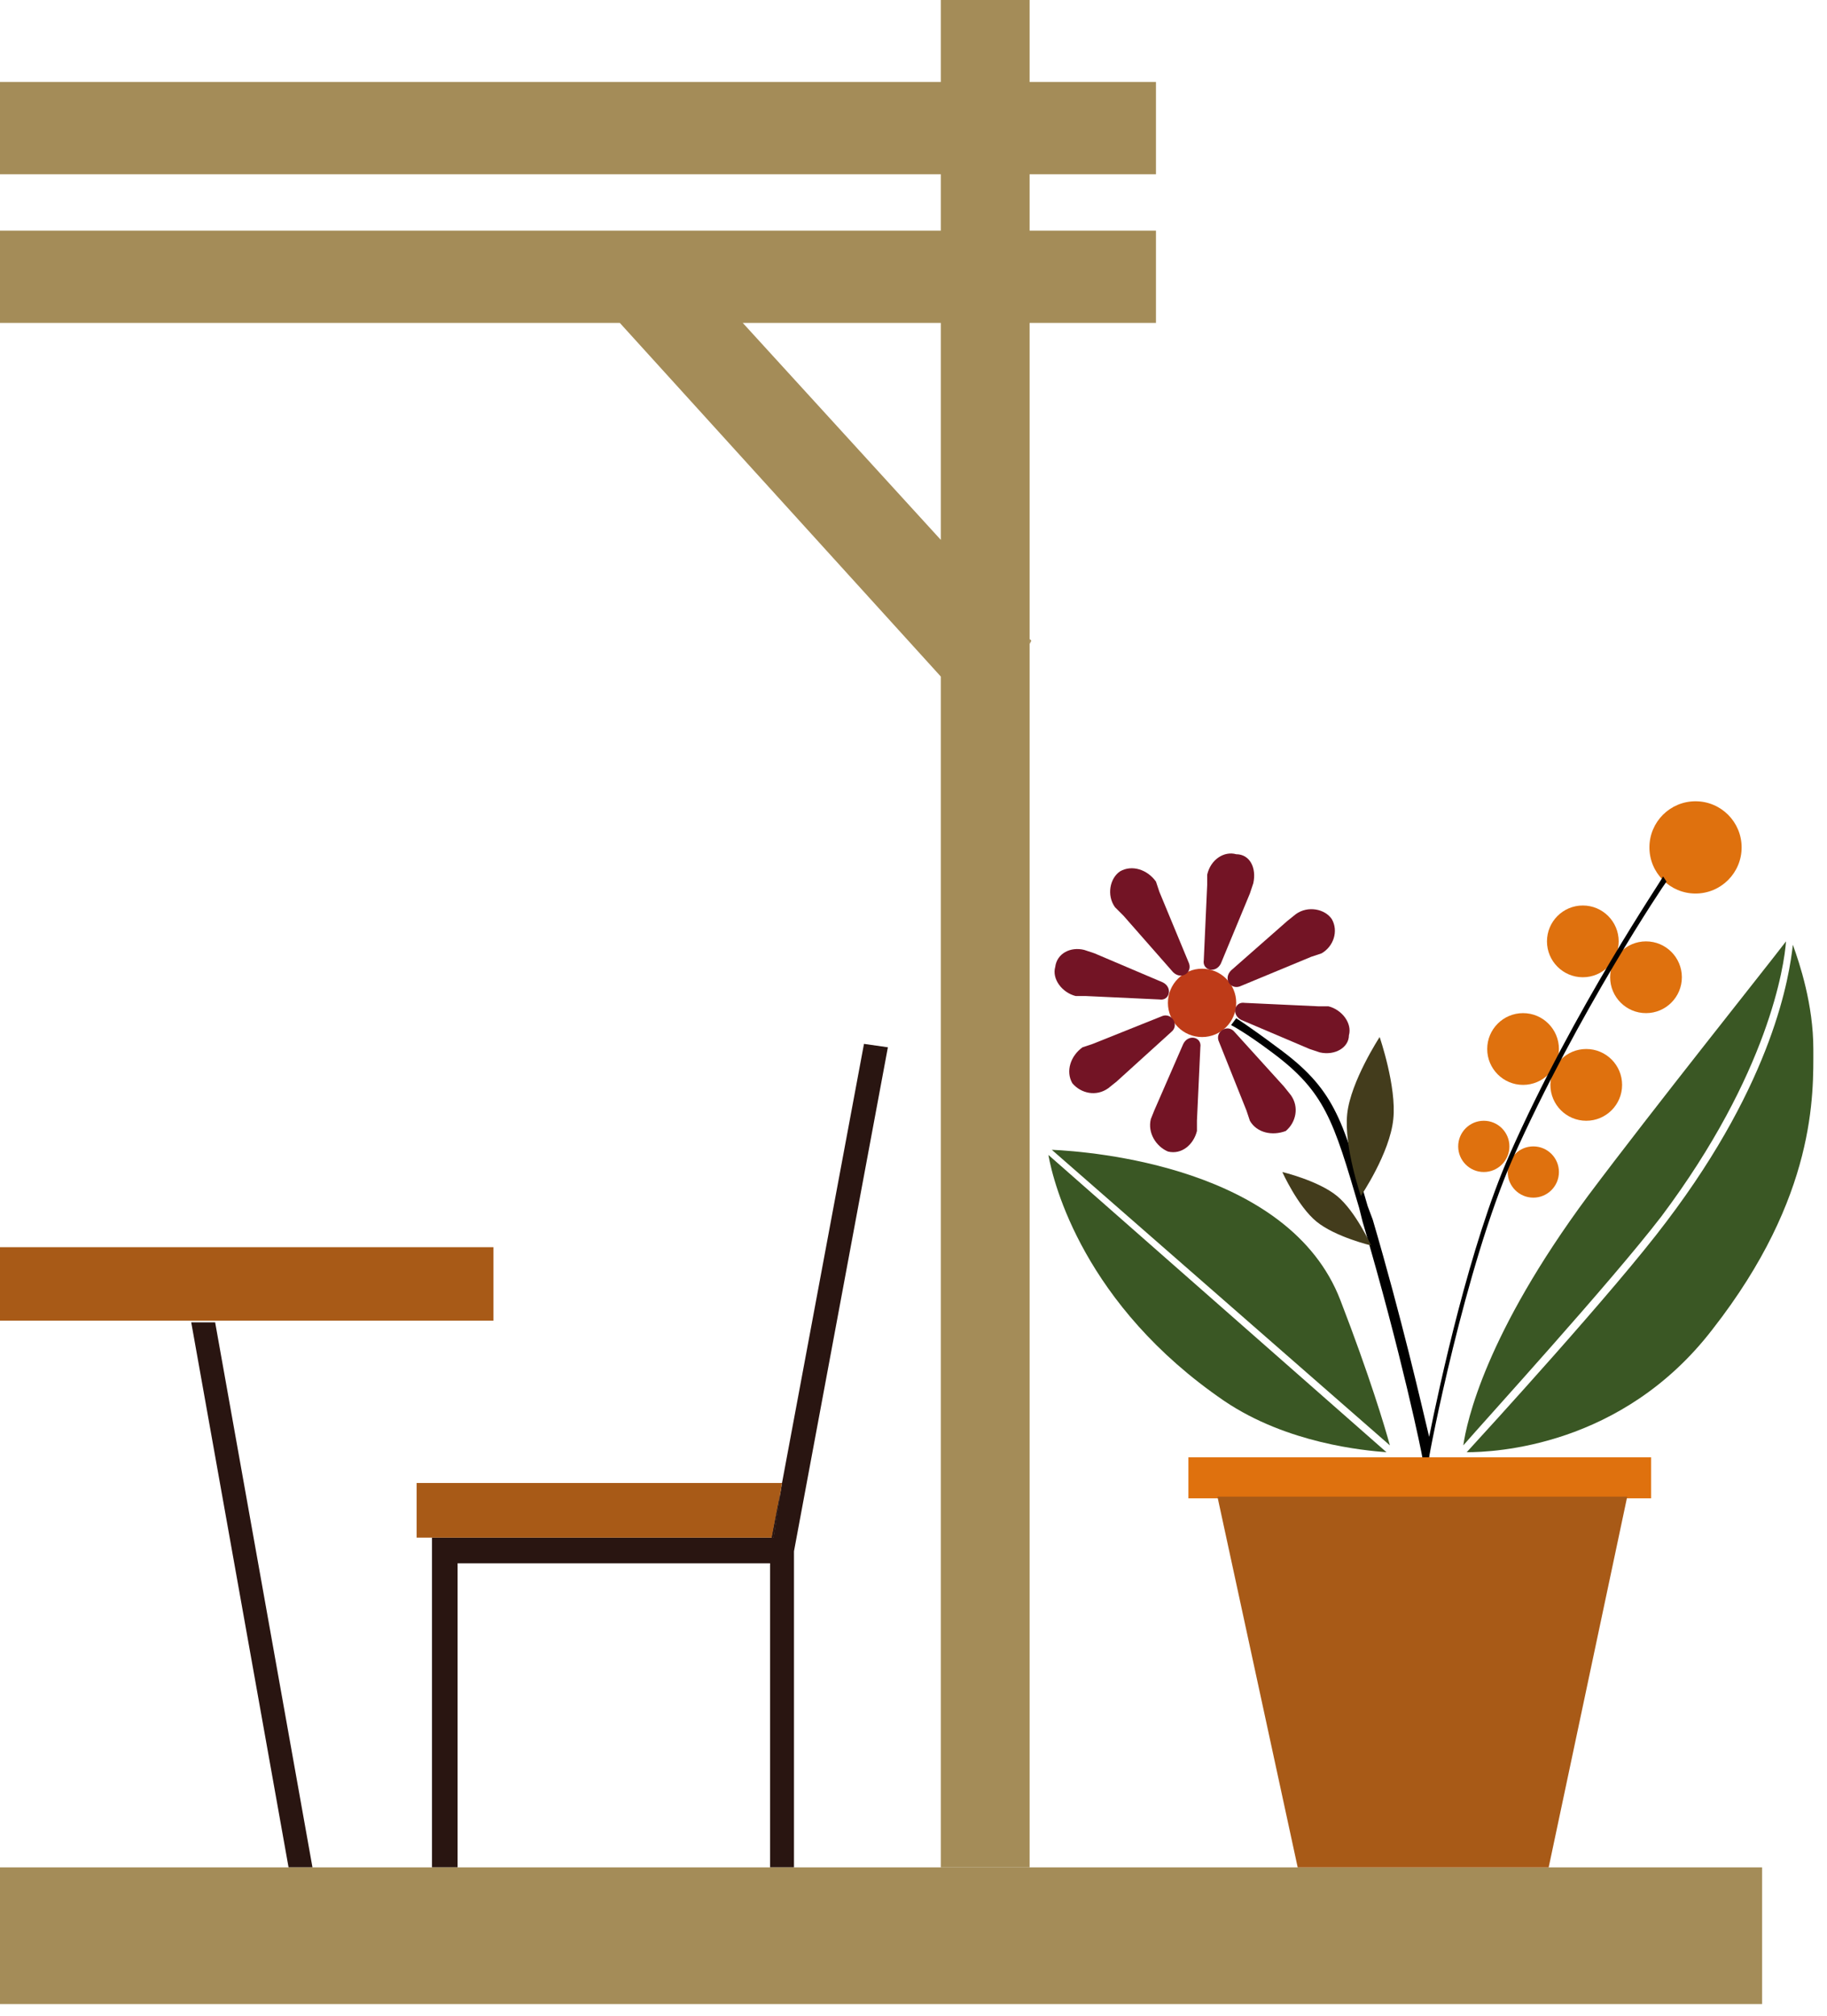 <?xml version="1.0" encoding="UTF-8" standalone="no"?><!DOCTYPE svg PUBLIC "-//W3C//DTD SVG 1.1//EN" "http://www.w3.org/Graphics/SVG/1.1/DTD/svg11.dtd"><svg width="100%" height="100%" viewBox="0 0 107 118" version="1.1" xmlns="http://www.w3.org/2000/svg" xmlns:xlink="http://www.w3.org/1999/xlink" xml:space="preserve" xmlns:serif="http://www.serif.com/" style="fill-rule:evenodd;clip-rule:evenodd;stroke-linejoin:round;stroke-miterlimit:2;"><g><g><g id="Warstwa_1"><g><g><rect x="0" y="73" width="28.9" height="4.3" style="fill:#a85a17;"/><path d="M18.3,109.3l-1.4,-0l-5.7,-31.9l1.4,0l5.7,31.9Z" style="fill:#291511;fill-rule:nonzero;"/></g><g><path d="M52,61.3l-5.5,29.5l0,18.5l-1.4,-0l-0,-17.8l-18.3,-0l0,17.8l-1.5,-0l0,-19.3l20,-0l0.4,-2.6l0.1,-0.6l4.8,-25.7l1.4,0.2Z" style="fill:#291511;fill-rule:nonzero;"/><path d="M45.7,87.4l-0.4,2.6l-0.1,0l0.5,-2.6Z" style="fill:#291511;fill-rule:nonzero;"/><path d="M45.8,86.8l-0.1,0.6l0.1,-0.6Z" style="fill:#291511;fill-rule:nonzero;"/><path d="M45.8,86.8l-0.1,0.6l-0.5,2.6l-20.8,0l0,-3.2l21.4,0Z" style="fill:#a85a17;fill-rule:nonzero;"/><path d="M45.7,87.4l-0.4,2.6l-0.1,0l0.5,-2.6Z" style="fill:#291511;fill-rule:nonzero;"/><path d="M45.2,90l0.5,-2.6l-0.4,2.6l-0.1,0Z" style="fill:#291511;fill-rule:nonzero;"/><path d="M45.8,86.8l-0.1,0.6l0.1,-0.6Z" style="fill:#291511;fill-rule:nonzero;"/></g><path d="M67.7,10.2l0,-5.4l-7.4,0l-0,-4.8l-5.2,-0l-0,4.8l-55.1,0l0,5.4l55.1,-0l-0,3.3l-55.1,-0l0,5.4l36.3,-0l18.8,20.7l-0,69.7l5.2,-0l-0,-90.4l7.4,-0l-0,-5.4l-7.4,-0l-0,-3.3l7.4,-0Zm-12.6,21.4l-11.6,-12.7l11.6,-0l-0,12.7Z" style="fill:#a48c58;fill-rule:nonzero;"/><path d="M60.4,37.5l-0.1,0.2l0,-0.3l0.1,0.1Z" style="fill:#a48c58;fill-rule:nonzero;"/><rect x="0" y="109.3" width="103.2" height="8" style="fill:#a48c58;"/><g><g><g><g><path d="M81.4,84.6c-0.3,-1.1 -1.2,-4.1 -2.9,-8.5c-3,-7.8 -14.6,-8.7 -16.9,-8.8l19.8,17.3Z" style="fill:#3a5724;fill-rule:nonzero;"/><path d="M61.4,67.6c0.3,1.7 2.1,8.8 10.3,14.4c3.7,2.5 8.2,2.9 9.5,3l-19.8,-17.4Z" style="fill:#3a5724;fill-rule:nonzero;"/></g><g><path d="M97.3,71.2c6.3,-8.4 7.2,-14.7 7.3,-16.1c-1.3,1.7 -7.7,9.7 -11.6,14.9c-6,8.1 -7.1,13.2 -7.3,14.6c1.3,-1.5 8.6,-9.5 11.6,-13.4Z" style="fill:#3a5724;fill-rule:nonzero;"/><path d="M106.2,61.4c0,-2.6 -0.8,-5 -1.2,-6.1c-0.2,1.8 -1.1,7.9 -7.4,16.2c-3,4 -10.6,12.3 -11.7,13.5c1.6,0 9.1,-0.3 14.4,-7.2c6.1,-7.8 5.9,-13.8 5.9,-16.4Z" style="fill:#3a5724;fill-rule:nonzero;"/></g><circle cx="92.7" cy="55.1" r="2.1" style="fill:#df710e;"/><circle cx="96.4" cy="57.2" r="2.1" style="fill:#df710e;"/><circle cx="89.2" cy="61.4" r="2.1" style="fill:#df710e;"/><circle cx="92.9" cy="63.5" r="2.1" style="fill:#df710e;"/><circle cx="86.9" cy="67.1" r="1.5" style="fill:#df710e;"/><circle cx="89.8" cy="68.6" r="1.5" style="fill:#df710e;"/><circle cx="99.3" cy="49.6" r="2.7" style="fill:#df710e;"/><circle cx="70.4" cy="58.7" r="2" style="fill:#be3b18;"/><path d="M63.5,55.6l0.6,0.2l4,1.7c0.6,0.3 0.4,1.1 -0.2,1l-4.3,-0.2l-0.6,-0c-0.8,-0.2 -1.4,-1 -1.2,-1.7c0.1,-0.8 0.9,-1.2 1.7,-1Z" style="fill:#731425;fill-rule:nonzero;"/><path d="M77.3,61.6l-0.6,-0.2l-4,-1.7c-0.6,-0.3 -0.4,-1.1 0.2,-1l4.3,0.2l0.6,-0c0.8,0.2 1.4,1 1.2,1.7c0,0.7 -0.8,1.2 -1.7,1Z" style="fill:#731425;fill-rule:nonzero;"/><path d="M73.4,51.7l-0.2,0.6l-1.7,4.1c-0.3,0.6 -1.1,0.4 -1,-0.2l0.2,-4.4l-0,-0.6c0.2,-0.9 1,-1.4 1.7,-1.2c0.8,0 1.2,0.8 1,1.7Z" style="fill:#731425;fill-rule:nonzero;"/><path d="M67.4,65.5l0.2,-0.5l1.7,-3.9c0.3,-0.6 1.1,-0.4 1,0.2l-0.2,4.3l-0,0.6c-0.2,0.8 -0.9,1.4 -1.7,1.2c-0.7,-0.3 -1.2,-1.1 -1,-1.9Z" style="fill:#731425;fill-rule:nonzero;"/><path d="M77.4,55.8l-0.6,0.2l-4.1,1.7c-0.6,0.3 -1.1,-0.4 -0.6,-0.9l3.3,-2.9l0.5,-0.4c0.7,-0.5 1.7,-0.3 2.1,0.3c0.4,0.7 0.1,1.6 -0.6,2Z" style="fill:#731425;fill-rule:nonzero;"/><path d="M63.4,61.3l0.6,-0.2l4,-1.6c0.6,-0.3 1.1,0.5 0.6,0.9l-3.2,2.9l-0.5,0.4c-0.7,0.5 -1.6,0.3 -2.1,-0.3c-0.4,-0.7 -0.1,-1.6 0.6,-2.1Z" style="fill:#731425;fill-rule:nonzero;"/><path d="M73.2,65.6l-0.2,-0.6l-1.6,-4c-0.3,-0.6 0.5,-1.1 0.9,-0.6l2.9,3.2l0.4,0.5c0.5,0.7 0.3,1.6 -0.3,2.1c-0.8,0.3 -1.7,0.1 -2.1,-0.6Z" style="fill:#731425;fill-rule:nonzero;"/><path d="M67.7,51.6l0.2,0.6l1.7,4.1c0.3,0.6 -0.4,1.1 -0.9,0.6l-2.9,-3.3l-0.5,-0.5c-0.5,-0.7 -0.3,-1.7 0.3,-2.1c0.7,-0.4 1.6,-0.1 2.1,0.6Z" style="fill:#731425;fill-rule:nonzero;"/><path d="M97.6,51.6c-0.1,0.1 -5.2,7.7 -9,16.2c-2.8,6.4 -4.9,17.3 -4.9,17.5l-0.4,0c0,-0.1 -1.2,-6 -3.5,-13.8l-0.2,-0.8c-1.5,-5.1 -2,-6.8 -5.1,-9.1c-1.6,-1.2 -2.4,-1.6 -2.4,-1.6l0.3,-0.4c0,0 0.8,0.5 2.4,1.7c3.3,2.4 3.8,4.1 5.3,9.3l0.3,0.8c1.7,5.8 2.8,10.6 3.3,12.7c0.6,-3 2.4,-11.3 4.7,-16.5c3.8,-8.6 9,-16.2 9,-16.3l0.2,0.3Z" style="fill-rule:nonzero;"/><path d="M80.8,60.7c0,-0 1,2.9 0.8,4.8c-0.2,2 -1.9,4.5 -1.9,4.5c0,-0 -1,-2.9 -0.8,-4.8c0.2,-1.9 1.9,-4.5 1.9,-4.5Z" style="fill:#433c1c;fill-rule:nonzero;"/><path d="M75.1,68.6c-0,-0 2.1,0.5 3.2,1.4c1.1,0.9 2,2.9 2,2.9c-0,-0 -2.1,-0.5 -3.2,-1.4c-1.1,-0.9 -2,-2.9 -2,-2.9Z" style="fill:#433c1c;fill-rule:nonzero;"/></g></g><rect x="69.6" y="85.3" width="27.1" height="2.4" style="fill:#df710e;"/><path d="M95.3,87.6l-4.6,21.7l-14.7,-0l-4.7,-21.7l24,-0Z" style="fill:#a85a17;fill-rule:nonzero;"/></g></g></g></g></g></svg>